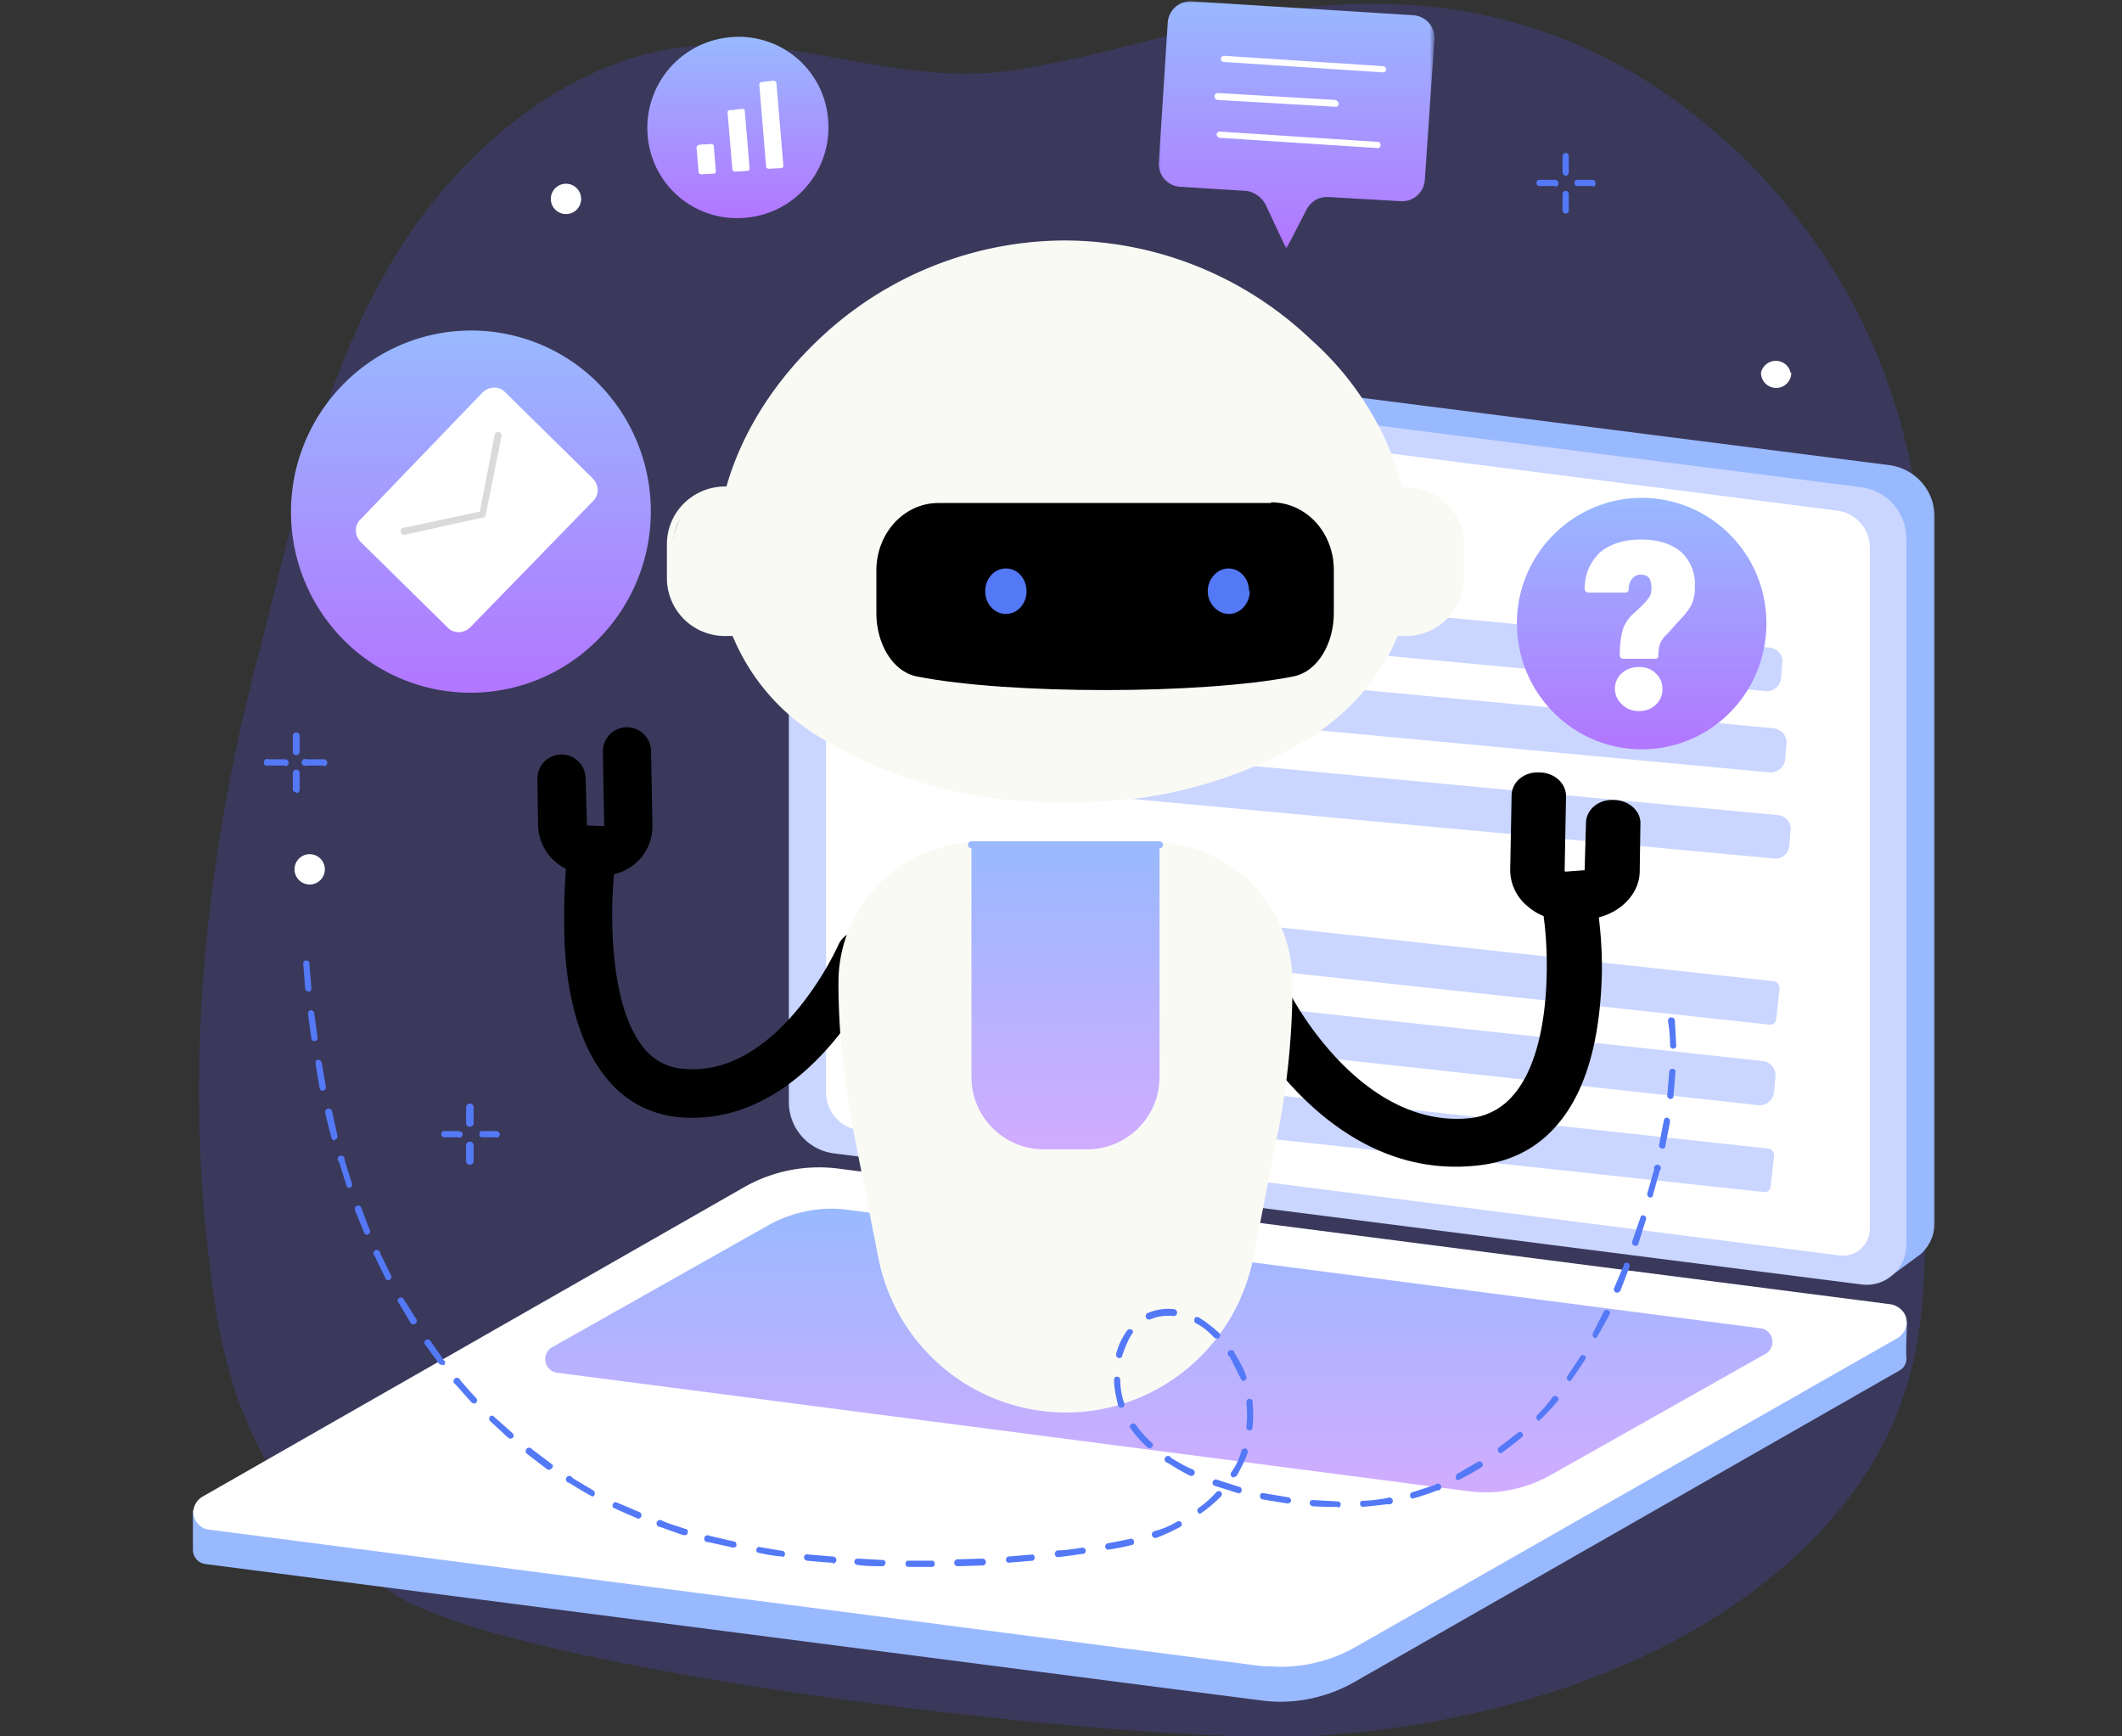 <?xml version="1.0" encoding="utf-8"?>
<svg xmlns="http://www.w3.org/2000/svg" fill="none" height="252" viewBox="0 0 308 252" width="308">
  <rect x="0" y="0" width="308" height="252" fill="#333333" stroke="none"/>
  <g clip-path="url(#a)">
    <path d="M178.7 3c-10.5 2.3-20.8 5.5-31.5 7.2-16.9 2.5-31.3-5.3-47.7-3.4-16 1.8-30.3 13.3-39.3 26C47 51.8 43 74.3 37.2 96.2c-7.9 30.7-10.9 62.6-5.8 94.2 2.6 16.4 10 31 25.9 41 18.1 11.5 109.3 22.1 133.9 20.5 25.7-1.6 56.4-10.5 74.6-31.4 14.8-17 13.9-33.2 13.4-53.8-.6-27.9.4-55.8-.2-83.7a86 86 0 0 0-34.6-67.5A72.8 72.8 0 0 0 201 .6c-7.6-.3-15 .8-22.2 2.4Z" fill="#5553FF" fill-opacity="0.2"/>
    <mask height="138" id="b" maskUnits="userSpaceOnUse" style="mask-type: luminance" width="165" x="116" y="48">
      <path d="M116.2 48.1H281v137.2H116.2V48.1Z" fill="#fff"/>
    </mask>
    <g mask="url(#b)">
      <path d="m274.7 185-149.5-20.8a7.5 7.5 0 0 1-6.6-7.4l-2-104.3s3.4-2.5 5.3-3.4c1-.5 2.1-.7 3.3-.6l149 19c3.8.5 6.6 3.7 6.6 7.5v102.5c0 1.8-.8 3.4-2 4.5l-4.1 3Z" fill="#99B9FF"/>
    </g>
    <path d="m270.1 186.4-149-19a7.5 7.5 0 0 1-6.6-7.5V57.5c0-3.5 3-6.3 6.6-5.8l149 19c3.8.5 6.6 3.7 6.6 7.5v102.4c0 3.5-3 6.3-6.6 5.8Z" fill="#CAD6FF"/>
    <path d="M267 182.2 124.6 164a5.5 5.5 0 0 1-4.7-5.4V59.8c0-2.4 2-4.2 4.4-3.9l142.3 18.2c2.7.3 4.8 2.6 4.8 5.4v98.8c0 2.4-2.1 4.2-4.4 3.9Z" fill="#fff"/>
    <path d="M183.2 246.8 29.9 227a2.1 2.1 0 0 1-1.9-2.2v-5.6l81.1-46.3c4-2.3 9.3-3.2 14-2.6l151.4 19.5c.9.1 1.7.7 2 1.6l.3.5s-.2 4.1-.1 5a2 2 0 0 1-1 2l-79.1 45.2c-4 2.3-8.8 3.3-13.4 2.7Z" fill="#99B9FF"/>
    <path d="M183.2 241.3 30.4 221.6c-2-.3-2.6-3-.8-4l78.6-44.9c4-2.3 8.8-3.2 13.4-2.6l152.8 19.7c2 .3 2.6 3 .8 4l-78.6 44.9c-4 2.3-8.8 3.2-13.4 2.6Z" fill="#fff"/>
    <path d="M183.2 240.9c4.5.6 9.2-.4 13.2-2.6l78.6-45c.7-.4.9-1.1.8-1.7-.1-.6-.6-1.2-1.5-1.3l-152.7-19.8c-4.5-.6-9.2.4-13.1 2.6l-78.6 45c-.8.4-1 1.1-.9 1.7.2.6.6 1.2 1.5 1.3L183.2 241Zm2.7 1-2.8-.1L30.4 222c-1.2-.1-2-1-2.3-2-.2-1.1.3-2.2 1.3-2.8l78.6-44.9a22 22 0 0 1 13.7-2.7l152.8 19.7c1 .2 2 1 2.2 2.1.2 1.1-.3 2.2-1.3 2.8L196.8 239a22.1 22.1 0 0 1-11 2.9Z" fill="#fff"/>
    <path d="M213 216.4 80.7 199.2a2 2 0 0 1-.7-3.6l31.2-17.6c3.6-2.1 7.9-3 12-2.4l132.5 17.2a2 2 0 0 1 .7 3.6L225.2 214c-3.7 2.1-8 3-12.1 2.4Z" fill="url(#c)"/>
    <path d="M147.5 161.3 256 173c.5.1 1-.3 1-.8l.5-4.4c.1-.5-.3-1-.8-1.1l-108.6-11.8a1 1 0 0 0-1.1.9l-.5 4.4c0 .5.3 1 .9 1ZM159.9 150l95.4 10.4c1 .1 2-.7 2.2-1.8l.2-2.4c.1-1-.6-2-1.7-2.2l-95.4-10.3a2 2 0 0 0-2.2 1.7l-.3 2.4a2 2 0 0 0 1.8 2.2ZM133.6 135.4l123.2 13.3c.5.1 1-.3 1-.8l.5-4.4c0-.6-.3-1-.9-1.1l-123-13.4a1 1 0 0 0-1.2 1l-.4 4.3c-.1.5.3 1 .8 1ZM150.8 114.7l106.8 9.9c1 .1 2-.7 2.1-1.8l.2-2.4c.1-1-.7-2-1.8-2.1l-106.8-10a2 2 0 0 0-2.1 1.8l-.2 2.4a2 2 0 0 0 1.8 2.2ZM161.4 103.2l95.5 8.9c1.1 0 2-.7 2.2-1.8l.2-2.4c.1-1.1-.7-2-1.8-2.2L162 96.8a2 2 0 0 0-2.2 1.8l-.2 2.4a2 2 0 0 0 1.8 2.2ZM135 89l121.3 11.3c1.1.1 2-.7 2.2-1.7l.2-2.5c.1-1-.7-2-1.8-2.1L135.6 82.7a2 2 0 0 0-2.2 1.8l-.2 2.4a2 2 0 0 0 1.8 2.2Z" fill="#CAD6FF"/>
    <path d="M81.9 134.3c0 6.9 1.2 16.1 6 22a15 15 0 0 0 10.3 5.8c19 2 29.4-21.1 29.9-22a3.5 3.5 0 0 0-6.4-3c-.1.3-8.8 19.5-22.7 18a8 8 0 0 1-5.7-3.2c-5.1-6.4-4.7-20.7-4.1-25.7a3.5 3.5 0 1 0-7-.8c0 .3-.4 4-.3 8.9Z" fill="#000"/>
    <path d="m78 113 .1 6.8c.1 3.7 3 6.7 6.6 7l2.3.2a7.1 7.1 0 0 0 7.7-7.3l-.2-10.7a3.5 3.5 0 0 0-7 .1l.2 10.8h-.1l-2.4-.1v-.1l-.2-6.8a3.5 3.5 0 0 0-7 .2ZM232.5 141.5c-.2 6.9-1.4 16.1-6.7 22-3 3.4-7 5.3-11.9 5.7-21.5 2-33.4-21.1-33.9-22.1-.8-1.8 0-3.8 2-4.6 2-.8 4.4 0 5.3 1.8.1.2 10 19.4 25.8 18a9.4 9.4 0 0 0 6.4-3.2c5.8-6.4 5.3-20.7 4.6-25.7-.3-2 1.3-3.7 3.5-3.9 2.2-.2 4.1 1.2 4.4 3 0 .4.6 4.1.5 9Z" fill="#000"/>
    <path d="m238.1 119.6-.1 6.8c0 3.6-3.3 6.6-7.4 7l-2.7.1c-2.3.2-4.5-.5-6.2-2a6.8 6.8 0 0 1-2.5-5.3l.2-10.7c0-2 1.8-3.5 4-3.4 2.2 0 4 1.6 3.9 3.6l-.2 10.7.1.1 2.7-.2h.1l.2-6.8c0-2 1.8-3.5 4-3.4 2.2 0 4 1.6 3.9 3.5Z" fill="#000"/>
    <path d="M201.9 91.4h2.2c4.1 0 7.5-3.4 7.5-7.5V79c0-4.1-3.4-7.5-7.5-7.5h-2.2v19.8Zm2.2.9h-2.7a.5.5 0 0 1-.4-.5V71.1c0-.2.2-.4.4-.4h2.7c4.6 0 8.4 3.7 8.4 8.4v4.8c0 4.6-3.8 8.4-8.4 8.4Z" fill="#FAFAF5"/>
    <path d="m201.3 90.8.7-19.2c4.3-.9 6.5-.1 9.8 5.1v10c-4 5.3-6.3 6-10.5 4.1ZM105.3 71.6a7.5 7.5 0 0 0-7.6 7.5v4.8c0 4.1 3.4 7.5 7.6 7.5h2.1V71.6h-2.1Zm2.6 20.7h-2.6a8.4 8.4 0 0 1-8.5-8.4V79c0-4.7 3.8-8.4 8.5-8.4h2.6c.3 0 .5.2.5.4v20.7c0 .3-.2.5-.5.5Z" fill="#FAFAF5"/>
    <path d="M97.8 77.6c1.8-5.7 4.4-6.7 9.7-6.1 0 0 .6 18 0 19.3-.6 1.3-10 1.9-10-7-.5-2.5 0-3.8.3-6.2Z" fill="#FAFAF5"/>
    <path d="M104.6 80.6c0-22.2 22.4-45.3 50-45.3 27.7 0 50.2 23 50.2 45.3 0 22.3-22.5 35.4-50.1 35.4-27.7 0-50.1-13.1-50.1-35.4Z" fill="#FAFAF5"/>
    <path d="M154.7 35.8c-28.5 0-49.7 23.7-49.7 44.8a30 30 0 0 0 14.5 25.7c9 6 21.4 9.2 35.2 9.2 13.7 0 26.2-3.3 35.2-9.2a30 30 0 0 0 14.4-25.7c0-21.1-21.2-44.8-49.6-44.8Zm0 80.6A65 65 0 0 1 119 107 30.9 30.9 0 0 1 104 80.6c0-11 5.4-22.4 14.8-31.3a52 52 0 0 1 35.8-14.4 52 52 0 0 1 35.7 14.4 44.1 44.1 0 0 1 14.8 31.3c0 10.8-5.1 20-14.8 26.4a65 65 0 0 1-35.7 9.4ZM167.2 122.6h-25c-11 0-20 9-20 20 0 7.3.7 14.5 2.1 21.6l3.6 18.3a27.3 27.3 0 0 0 53.5 0l3.6-18.3a112 112 0 0 0 2.1-21.6c0-11-8.9-20-19.9-20Z" fill="#FAFAF5"/>
    <path d="M142.1 123.1a19.5 19.5 0 0 0-19.5 19.5c0 7.2.8 14.5 2.2 21.5l3.6 18.3a26.9 26.9 0 0 0 52.6 0l3.6-18.3c1.4-7 2-14.3 2-21.5 0-10.8-8.6-19.5-19.4-19.5h-25Zm12.6 81.9a27.8 27.8 0 0 1-27.2-22.4l-3.6-18.3c-1.4-7.1-2.2-14.4-2.2-21.7 0-11.3 9.2-20.4 20.4-20.4h25.1c11.3 0 20.4 9.1 20.4 20.4 0 7.3-.7 14.6-2.1 21.7l-3.6 18.3c-2.6 13-14 22.4-27.2 22.4Z" fill="#FAFAF5"/>
    <path d="M157.8 166.8h-6.3c-5.8 0-10.5-4.7-10.5-10.5v-33.7h27.3v33.7c0 5.8-4.7 10.5-10.5 10.5Z" fill="url(#d)"/>
    <path d="M168.3 123.1H141a.5.5 0 0 1 0-1h27.3c.3 0 .5.3.5.5 0 .3-.2.5-.5.5Z" fill="#9BB9FF"/>
    <path d="M184.5 73h-48.3c-5 0-9 4.4-9 9.8V89c0 4.2 2.2 8.5 6 9.2 13.3 2.6 41 2.6 54.4 0 3.8-.7 6-5 6-9.2v-6.3c0-5.4-4-9.8-9.1-9.8Z" fill="#000"/>
    <path d="M149 85.8c0 1.8-1.3 3.3-3 3.3s-3-1.5-3-3.3c0-1.8 1.3-3.3 3-3.3s3 1.5 3 3.3ZM181.4 85.8c0 1.8-1.4 3.3-3 3.3-1.7 0-3.1-1.5-3.1-3.3 0-1.8 1.4-3.3 3-3.3 1.7 0 3 1.5 3 3.3Z" fill="#5479F7"/>
    <mask height="37" id="e" maskUnits="userSpaceOnUse" style="mask-type: luminance" width="42" x="167" y="0">
      <path d="M167.8 0h40.4v36.1h-40.4V0Z" fill="#fff"/>
    </mask>
    <g mask="url(#e)">
      <path d="m203.3 29.2-10.4-.6c-1.3-.1-2.5.5-3.2 1.7l-3 5.8-3-6.4c-.6-1.1-1.7-1.9-2.9-2l-9.6-.6a3.3 3.3 0 0 1-3-3.5l1.3-20.4a3.3 3.3 0 0 1 3.5-3l32 2c2 .1 3.3 1.7 3.2 3.5l-1.4 20.5a3.3 3.3 0 0 1-3.5 3Z" fill="url(#f)"/>
    </g>
    <path d="m200.7 10.5-23-1.5a.5.5 0 0 1-.5-.4c0-.3.2-.5.5-.5l23 1.5c.3 0 .5.2.5.5 0 .2-.2.4-.5.4ZM193.9 15.5l-17.2-1a.5.5 0 0 1-.4-.6c0-.2.2-.4.5-.4l17 1c.3.1.5.3.5.6 0 .2-.2.4-.4.4ZM200.1 21.5 177 20a.5.5 0 0 1-.4-.5c0-.2.2-.4.5-.4l23 1.5a.5.5 0 0 1 0 .9Z" fill="#fff"/>
    <path d="M50 93a26.4 26.4 0 0 1-.3-37.1 26 26 0 0 1 37-.4 26.4 26.4 0 0 1 .3 37.1 26 26 0 0 1-37 .4Z" fill="url(#g)"/>
    <path d="M86 72.8 68.3 91c-1 1-2.5 1-3.4 0L52.4 78.7c-1-1-1-2.5 0-3.4L70 57c1-1 2.5-1 3.4 0L86 69.4c1 1 1 2.5 0 3.4Z" fill="#fff"/>
    <path d="M58.7 77.6a.5.5 0 0 1-.1-1l11.3-2.4c.2 0 .5.1.5.4 0 .2 0 .5-.3.5l-11.3 2.5h-.1Z" fill="#DADADA"/>
    <path d="M70 75a.5.5 0 0 1-.4-.5l2.2-11.4a.5.5 0 0 1 1 .2l-2.3 11.4c0 .2-.2.4-.5.4Z" fill="#DADADA"/>
    <path d="M225.6 103.5c-7.1-7-7.3-18.6-.2-25.8a18 18 0 0 1 25.6-.2c7.1 7 7.2 18.6.2 25.8a18 18 0 0 1-25.6.2Z" fill="url(#h)"/>
    <path d="M234.9 100c0-.8.2-1.5.8-2 .6-.5 1.3-.7 2.2-.7.8 0 1.5.2 2.1.7.6.5.9 1.2.9 2s-.3 1.4-.9 2c-.6.4-1.3.7-2.1.7-.9 0-1.6-.3-2.2-.8-.6-.5-.8-1.1-.8-2Zm.6-5c0-1.5.2-2.7.5-3.6.4-1 1-1.7 1.8-2.4.8-.6 1.4-1.2 1.8-1.8a3 3 0 0 0 .6-1.8c0-1.6-.7-2.4-2.1-2.4a2 2 0 0 0-1.6.7 3 3 0 0 0-.6 1.9h-5.4c0-2.2.7-3.8 2-5a8 8 0 0 1 5.6-1.8c2.4 0 4.2.5 5.6 1.6 1.3 1.1 2 2.7 2 4.7 0 1-.3 1.7-.6 2.5-.4.7-1 1.4-1.7 2.2l-1.9 1.7c-.5.5-.8 1-1 1.6-.3.5-.4 1.2-.4 2h-4.6Z" fill="#fff"/>
    <path d="M236 94.6h3.7c0-.6.1-1.2.3-1.7.3-.6.7-1.2 1.2-1.7l1.9-1.7c.7-.7 1.3-1.5 1.6-2.1a5 5 0 0 0 .5-2.3c0-1.9-.6-3.3-1.8-4.3a8 8 0 0 0-5.3-1.6c-2.3 0-4 .6-5.3 1.7a5.8 5.8 0 0 0-1.8 4.2h4.5c0-.7.3-1.3.7-1.7.5-.6 1.1-.9 2-.9.9 0 2.5.4 2.5 2.9 0 .7-.3 1.5-.8 2-.4.7-1 1.3-1.8 2-.8.6-1.3 1.3-1.6 2.2-.3.7-.5 1.8-.5 3Zm4.1 1h-4.6a.5.5 0 0 1-.4-.5c0-1.6.2-3 .5-3.9.4-1 1-1.8 1.9-2.5.7-.7 1.3-1.2 1.7-1.8.4-.4.5-1 .5-1.5 0-1.8-.8-2-1.6-2-.5 0-.9.2-1.2.6-.3.3-.5.9-.5 1.6 0 .2-.2.4-.5.4h-5.4l-.3-.1-.2-.3c0-2.3.8-4 2.2-5.4 1.4-1.2 3.4-1.9 6-1.9 2.4 0 4.4.6 5.8 1.8a6.3 6.3 0 0 1 2 5 6 6 0 0 1-.5 2.7c-.4.7-1 1.5-1.8 2.3L242 92a4 4 0 0 0-1 1.3c-.2.5-.3 1.1-.3 1.9 0 .3-.2.4-.5.4Zm-2.2 2.1c-.8 0-1.4.2-1.9.7a2 2 0 0 0-.7 1.6c0 .6.2 1.2.7 1.6.5.4 1.1.6 1.9.6.7 0 1.3-.2 1.8-.6.5-.4.7-1 .7-1.6a2 2 0 0 0-.7-1.6c-.5-.5-1-.7-1.8-.7Zm0 5.5c-1 0-1.8-.3-2.5-1a3 3 0 0 1-1-2.2 3 3 0 0 1 1-2.3c.7-.6 1.5-.9 2.5-.9s1.8.3 2.4.9a3 3 0 0 1 1 2.3 3 3 0 0 1-1 2.3c-.6.6-1.5.9-2.4.9Z" fill="#fff"/>
    <path d="M94 19.6a13.2 13.2 0 0 1 12-14.2 13 13 0 0 1 14.2 12c.6 7.3-4.8 13.6-12 14.2a13 13 0 0 1-14.2-12Z" fill="url(#i)"/>
    <path d="m110.6 11.9 1.7-.2c.2 0 .4.2.4.4l1 11.9c0 .2-.1.4-.3.4l-1.8.1a.4.4 0 0 1-.4-.3l-1-12c0-.1.2-.3.4-.3ZM106 16l1.7-.2c.3 0 .4.1.4.3l.7 8.3c0 .2-.1.4-.3.4l-1.8.1a.4.4 0 0 1-.4-.3l-.7-8.3c0-.2.2-.3.4-.4ZM101.5 21l1.7-.1c.2 0 .4.1.4.3l.3 3.6c0 .2-.1.4-.3.4l-1.8.1a.4.4 0 0 1-.4-.3l-.3-3.6c0-.2.2-.3.4-.4Z" fill="#fff"/>
    <path d="M43 109.6a.5.5 0 0 1-.5-.5v-2.3a.5.5 0 0 1 1 0v2.3c0 .3-.3.5-.5.5ZM43 115a.5.5 0 0 1-.5-.4v-2.4a.5.5 0 0 1 1 0v2.4c0 .3-.3.5-.5.5ZM41.4 111.1H39a.5.5 0 1 1 0-.9h2.4a.5.5 0 1 1 0 1ZM46.9 111.1h-2.4a.5.5 0 1 1 0-.9H47a.5.5 0 0 1 0 1ZM68.2 163.5a.5.5 0 0 1-.5-.4v-2.4a.5.5 0 1 1 1 0v2.4c0 .2-.3.4-.5.4Z" fill="#5479F7"/>
    <path d="M68.2 163.5a.5.5 0 0 1-.5-.4v-2.4a.5.5 0 1 1 1 0v2.4c0 .2-.3.4-.5.4Z" fill="#5479F7"/>
    <path d="M68.2 163.5a.5.5 0 0 1-.5-.4v-2.4a.5.5 0 1 1 1 0v2.4c0 .2-.3.4-.5.4Z" fill="#5479F7"/>
    <path d="M68.2 163.5a.5.5 0 0 1-.5-.4v-2.4a.5.5 0 1 1 1 0v2.4c0 .2-.3.4-.5.4ZM68.2 169a.5.5 0 0 1-.5-.4v-2.4a.5.5 0 0 1 1 0v2.4c0 .2-.3.4-.5.4Z" fill="#5479F7"/>
    <path d="M68.2 169a.5.5 0 0 1-.5-.4v-2.4a.5.5 0 0 1 1 0v2.4c0 .2-.3.4-.5.4Z" fill="#5479F7"/>
    <path d="M68.2 169a.5.5 0 0 1-.5-.4v-2.4a.5.5 0 0 1 1 0v2.4c0 .2-.3.4-.5.4Z" fill="#5479F7"/>
    <path d="M68.2 169a.5.5 0 0 1-.5-.4v-2.4a.5.5 0 0 1 1 0v2.4c0 .2-.3.4-.5.4ZM66.6 165h-2.3a.5.5 0 0 1 0-.8h2.3c.3 0 .5.2.5.4 0 .3-.2.5-.5.5Z" fill="#5479F7"/>
    <path d="M66.6 165h-2.3a.5.5 0 0 1 0-.8h2.3c.3 0 .5.2.5.4 0 .3-.2.5-.5.5Z" fill="#5479F7"/>
    <path d="M66.6 165h-2.3a.5.5 0 0 1 0-.8h2.3c.3 0 .5.2.5.4 0 .3-.2.5-.5.5Z" fill="#5479F7"/>
    <path d="M66.6 165h-2.3a.5.5 0 0 1 0-.8h2.3c.3 0 .5.2.5.4 0 .3-.2.5-.5.5ZM72.1 165h-2.3a.5.5 0 0 1 0-.8H72c.3 0 .5.2.5.4 0 .3-.2.5-.5.5Z" fill="#5479F7"/>
    <path d="M72.1 165h-2.3a.5.5 0 0 1 0-.8H72c.3 0 .5.2.5.4 0 .3-.2.5-.5.5Z" fill="#5479F7"/>
    <path d="M72.1 165h-2.3a.5.5 0 0 1 0-.8H72c.3 0 .5.2.5.4 0 .3-.2.5-.5.5Z" fill="#5479F7"/>
    <path d="M72.1 165h-2.3a.5.5 0 0 1 0-.8H72c.3 0 .5.2.5.4 0 .3-.2.5-.5.5ZM227.3 25.5a.5.5 0 0 1-.5-.5v-2.3c0-.3.2-.5.5-.5.2 0 .4.2.4.5V25c0 .3-.2.5-.4.5ZM227.3 31a.5.5 0 0 1-.5-.5v-2.3c0-.3.2-.5.5-.5.2 0 .4.2.4.5v2.3c0 .3-.2.5-.4.5ZM225.7 27h-2.4a.5.5 0 0 1 0-.9h2.4a.5.5 0 0 1 0 1ZM231.2 27h-2.4a.5.5 0 0 1 0-.9h2.4c.2 0 .4.3.4.5 0 .3-.2.5-.4.5Z" fill="#5479F7"/>
    <path d="M47.1 125.7a2.2 2.2 0 1 1-4.3 0 2.2 2.2 0 0 1 4.3 0ZM260 54.1a2.2 2.2 0 1 1-4.4 0 2.2 2.2 0 0 1 4.3 0ZM84.3 28.4a2.2 2.2 0 1 1-4.3 0 2.2 2.2 0 0 1 4.3 0Z" fill="#fff"/>
    <path d="M44.8 143.9a.5.5 0 0 1-.5-.4l-.3-3.7c0-.2.2-.4.4-.4.3 0 .5.1.5.4l.3 3.6c0 .3-.1.5-.4.5Zm.8 7.2a.5.5 0 0 1-.4-.3l-.5-3.7c0-.2.1-.4.4-.5.2 0 .5.2.5.4l.5 3.6c0 .3-.2.5-.4.5Zm197.2 1.1a.5.5 0 0 1-.4-.4c0-1.3-.1-2.5-.3-3.6a.5.5 0 0 1 1-.1l.2 3.7c0 .2-.2.4-.5.4Zm-196 6.1a.5.5 0 0 1-.4-.3l-.6-3.6c0-.3 0-.5.3-.6.3 0 .5.2.6.4l.6 3.6a.5.5 0 0 1-.4.5Zm195.6 1.2a.5.5 0 0 1-.4-.5l.3-3.6a.5.5 0 0 1 .9 0l-.3 3.7c0 .3-.3.4-.5.4Zm-193.8 6a.5.5 0 0 1-.5-.4 121 121 0 0 1-.9-3.6.5.5 0 0 1 1-.2l.8 3.6a.5.5 0 0 1-.4.5Zm192.7 1.2h-.1a.5.5 0 0 1-.4-.5l.7-3.6c0-.2.2-.4.5-.4.2 0 .4.3.4.6l-.7 3.6c0 .2-.2.3-.4.3Zm-190.6 5.7a.5.5 0 0 1-.4-.3l-1.1-3.5a.5.5 0 1 1 .8-.3l1.1 3.5a.5.5 0 0 1-.4.6Zm188.8 1.4a.5.5 0 0 1-.4-.6l1-3.5a.5.5 0 1 1 .8.2l-1 3.6c0 .2-.2.3-.4.3Zm-186.2 5.4a.5.5 0 0 1-.4-.2l-1.4-3.4c0-.3 0-.5.3-.6.2-.1.5 0 .6.2l1.3 3.4a.5.5 0 0 1-.4.6Zm184 1.6a.5.5 0 0 1-.4-.6l1.2-3.5c0-.2.3-.4.5-.3.3.1.4.4.3.6l-1.1 3.5c0 .2-.2.3-.4.3Zm-180.9 5c-.2 0-.3 0-.4-.2a93 93 0 0 1-1.6-3.3.5.5 0 1 1 .8-.4l1.6 3.3a.5.5 0 0 1-.4.6Zm178.3 1.8h-.1a.5.5 0 0 1-.3-.7l1.4-3.3c0-.3.3-.4.6-.3.2.1.3.4.2.6l-1.3 3.4c-.1.2-.3.3-.5.3Zm-68 3.9a.5.5 0 0 1-.2-.9 7.5 7.5 0 0 1 3.9-.6.5.5 0 1 1-.1 1 6.7 6.7 0 0 0-3.4.5h-.1Zm-106.7.7c-.1 0-.3 0-.4-.2l-1.9-3.2a.5.5 0 0 1 .8-.4l1.9 3a.5.5 0 0 1-.4.8Zm171.6 2a.5.5 0 0 1-.4-.7l1.6-3.2a.5.5 0 0 1 .9.3 88.1 88.1 0 0 1-2 3.6Zm-55 0h-.3c-.9-1-1.8-1.7-2.8-2.2a.5.5 0 0 1-.1-.6c0-.3.4-.3.6-.2 1 .6 2 1.4 3 2.3a.5.5 0 0 1-.4.8Zm-14.1 2.9h-.1a.5.5 0 0 1-.4-.6 10 10 0 0 1 1.6-3.4c.2-.2.4-.3.7-.1.2.1.2.4 0 .6-.6.9-1 2-1.4 3.1 0 .2-.2.4-.4.4Zm-98.3 1-.4-.1-2.2-3a.5.5 0 0 1 .8-.5l2.1 3c.2.1.1.4 0 .6h-.3Zm116.3 2.3a.5.5 0 0 1-.4-.3l-1.6-3.2a.5.5 0 1 1 .7-.5c.7 1.1 1.3 2.2 1.7 3.4a.5.5 0 0 1-.4.6Zm47.4 0h-.2a.5.5 0 0 1-.2-.7l2-3a.5.5 0 0 1 .7.4 66.1 66.1 0 0 1-2.3 3.4Zm-159 3.3-.4-.1-2.4-2.7a.5.5 0 1 1 .7-.6 75 75 0 0 0 2.4 2.7.5.5 0 0 1-.3.7Zm93.9.6a.5.5 0 0 1-.5-.3c-.3-1.2-.6-2.5-.6-3.7 0-.3.1-.5.4-.5.3 0 .5.2.5.4 0 1.2.2 2.4.6 3.5a.5.5 0 0 1-.4.6Zm60.6 1.9c-.1 0-.2 0-.3-.2a.5.5 0 0 1 0-.6c.8-.8 1.6-1.7 2.3-2.7a.5.5 0 0 1 .8.5 35.7 35.7 0 0 1-2.8 3Zm-42 1.4a.5.5 0 0 1-.5-.5 16 16 0 0 0 0-3.6c0-.2.2-.5.4-.5.3 0 .5.2.5.4a19.6 19.6 0 0 1 0 3.8c0 .2-.2.4-.4.4Zm-107.3 1.2-.3-.1-2.7-2.5a.5.5 0 0 1 0-.6c.1-.2.4-.2.6 0l2.7 2.4c.2.2.2.5 0 .7l-.3.1Zm92.8 1.4-.3-.1c-1-.9-1.8-1.8-2.5-2.8-.2-.2-.1-.5.1-.6.2-.2.5-.1.6 0 .7 1 1.5 1.9 2.4 2.7.2.2.2.5 0 .6l-.3.2Zm51 .7c-.2 0-.3 0-.4-.2a.5.5 0 0 1 0-.6l3-2.3a.5.5 0 0 1 .5.7 72.2 72.2 0 0 1-3.1 2.4Zm-138.1 2.4h-.3l-3-2.3a.5.5 0 1 1 .7-.7l2.9 2.2c.2.1.2.4 0 .6l-.3.2Zm93.2.9h-.2a30 30 0 0 1-3.3-1.9.5.5 0 1 1 .5-.7c1 .6 2 1.2 3.2 1.7a.5.5 0 0 1-.2.9Zm6.1.2h-.2a.5.5 0 0 1-.2-.7c.7-1 1.2-2 1.5-3.2.1-.2.4-.3.6-.3.2.1.4.4.3.6-.4 1.2-1 2.3-1.6 3.4l-.4.2Zm32.6.4c-.1 0-.3 0-.4-.2 0-.3 0-.5.2-.7l3.1-1.8a.5.5 0 0 1 .5.8 43.7 43.7 0 0 1-3.4 1.9Zm-32 2v-.1l-3.5-1.1a.5.5 0 0 1 .3-.9l3.4 1.1c.2 0 .4.3.3.6 0 .2-.2.3-.4.3Zm-93.7.4-.2-.1a69 69 0 0 1-3.2-1.9.5.5 0 1 1 .5-.7l3 1.8a.5.5 0 0 1-.1.9Zm119 .3a.5.5 0 0 1-.1-.9l3.4-1.1a.5.5 0 1 1 .3.8 33.1 33.1 0 0 1-3.6 1.2Zm-18 .7h-.1l-3.7-.6a.5.5 0 0 1-.3-.6c0-.2.3-.4.5-.3l3.6.6c.2 0 .4.3.4.5s-.3.4-.5.4Zm10.8.5a.5.5 0 0 1-.4-.4c0-.3.1-.5.4-.5 1.2 0 2.4-.2 3.6-.4a.5.5 0 1 1 .1.9l-3.7.4Zm-3.6 0a58 58 0 0 1-3.7-.1.5.5 0 0 1-.4-.5c0-.3.2-.4.5-.4l3.6.2c.2 0 .4.2.4.4 0 .3-.2.5-.4.5Zm-20 1a.5.5 0 0 1-.3-.8c1-.7 1.9-1.5 2.7-2.4.2-.1.4-.2.6 0 .2.2.2.5 0 .7a21.3 21.3 0 0 1-3 2.5Zm-81.7.6h-.1a69 69 0 0 1-3.4-1.5.5.5 0 0 1 .4-.8l3.3 1.4a.5.5 0 0 1-.2 1Zm6.9 2.5h-.2l-3.4-1.2a.5.5 0 1 1 .3-.9c1.1.5 2.3.8 3.4 1.2.3 0 .4.3.3.6 0 .2-.2.3-.4.3Zm68.4.4a.5.5 0 0 1-.2-1c1.2-.3 2.3-.8 3.3-1.4.2-.1.5 0 .6.2.1.2 0 .5-.2.6a27.6 27.6 0 0 1-3.5 1.6Zm-61.4 1.4-3.6-.8a.5.5 0 1 1 .2-.9l3.5.8c.3 0 .4.3.4.6 0 .2-.3.3-.5.3Zm54.3.3a.5.5 0 0 1 0-.9 143.6 143.6 0 0 0 3.5-.7.5.5 0 0 1 .2.9 33.4 33.4 0 0 1-3.6.7Zm-47.1 1c-1.3-.1-2.5-.3-3.7-.6a.5.5 0 0 1 .2-.8l3.6.6a.5.5 0 0 1-.1.9Zm40 .1a.5.5 0 0 1 0-1c1 0 2.3-.2 3.5-.4.2 0 .4.1.5.4 0 .2-.1.5-.4.5a150 150 0 0 1-3.7.5Zm-7.3.8a.5.5 0 0 1 0-.9l3.6-.3a.5.5 0 0 1 0 .9l-3.6.3Zm-25.5 0a130 130 0 0 1-3.7-.3.5.5 0 0 1-.4-.5c0-.3.3-.5.6-.4l3.6.3a.5.5 0 0 1 0 1Zm18.2.5a.5.5 0 0 1 0-1l3.6-.1a.5.5 0 1 1 0 1l-3.6.1Zm-11 0c-1.1 0-2.4 0-3.6-.2a.5.5 0 0 1-.4-.4c0-.3.2-.5.5-.5l3.6.2c.3 0 .5.2.4.5 0 .2-.2.4-.4.4Zm5.2.1h-1.5a.5.5 0 0 1 0-.9h3.7a.5.5 0 0 1 0 .9h-2.2Z" fill="#5479F7"/>
  </g>
  <defs>
    <linearGradient gradientUnits="userSpaceOnUse" id="c" x1="168.1" x2="168.1" y1="175.4" y2="216.6">
      <stop stop-color="#99B9FF"/>
      <stop offset="1" stop-color="#D1ACFF"/>
    </linearGradient>
    <linearGradient gradientUnits="userSpaceOnUse" id="d" x1="154.7" x2="154.7" y1="122.6" y2="166.8">
      <stop stop-color="#99B9FF"/>
      <stop offset="1" stop-color="#D1ACFF"/>
    </linearGradient>
    <linearGradient gradientUnits="userSpaceOnUse" id="f" x1="188.2" x2="188.2" y1=".1" y2="36.1">
      <stop stop-color="#99B9FF"/>
      <stop offset="1" stop-color="#B276FF"/>
    </linearGradient>
    <linearGradient gradientUnits="userSpaceOnUse" id="g" x1="68.4" x2="68.4" y1="48" y2="100.5">
      <stop stop-color="#99B9FF"/>
      <stop offset="1" stop-color="#B276FF"/>
    </linearGradient>
    <linearGradient gradientUnits="userSpaceOnUse" id="h" x1="238.3" x2="238.3" y1="72.3" y2="108.7">
      <stop stop-color="#99B9FF"/>
      <stop offset="1" stop-color="#B276FF"/>
    </linearGradient>
    <linearGradient gradientUnits="userSpaceOnUse" id="i" x1="107.1" x2="107.1" y1="5.4" y2="31.7">
      <stop stop-color="#99B9FF"/>
      <stop offset="1" stop-color="#B276FF"/>
    </linearGradient>
    <clipPath id="a">
      <path d="M0 0h308v252H0z" fill="#fff"/>
    </clipPath>
  </defs>
</svg>